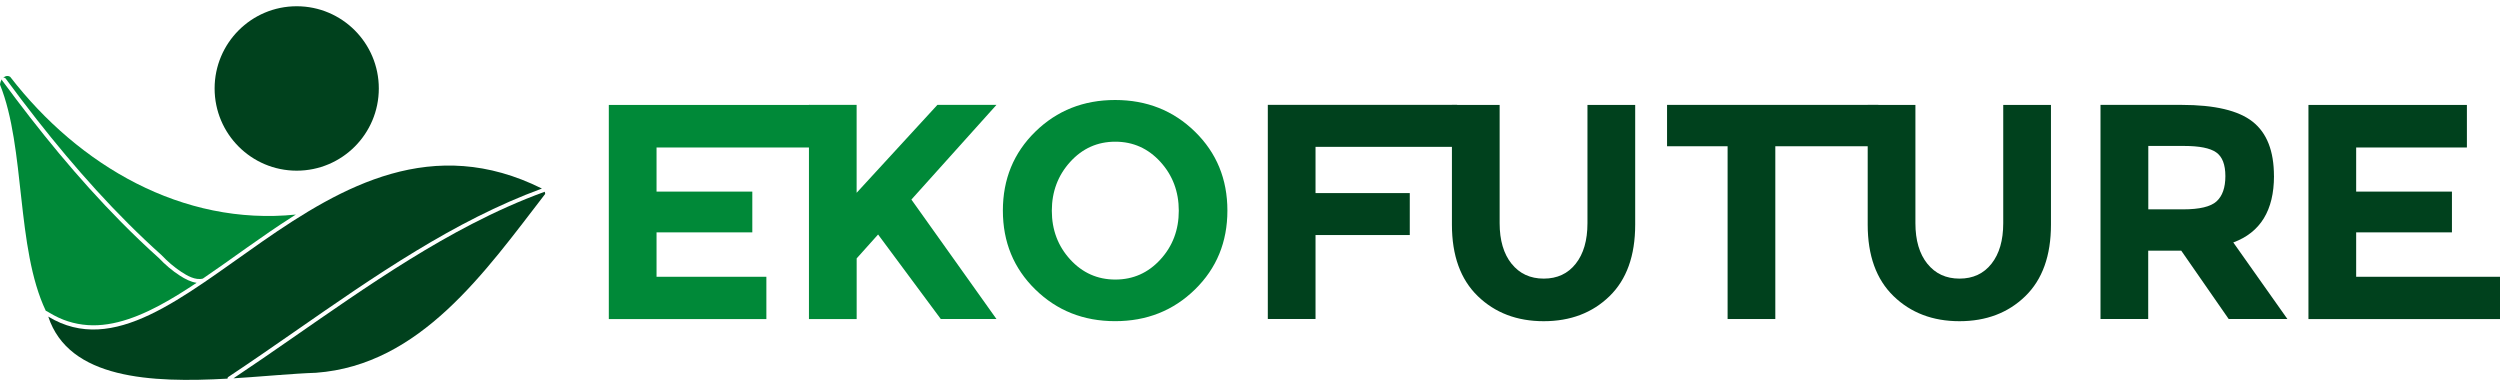 <svg width="200" height="31" viewBox="0 0 200 31" fill="none" xmlns="http://www.w3.org/2000/svg">
<path d="M18.268 30.154C20.061 28.964 21.831 27.738 23.599 26.51C26.783 24.3 29.966 22.083 33.28 20.074C36.488 18.128 39.829 16.377 43.354 15.084C25.922 6.392 14.292 31.668 3.861 25.328C5.509 30.336 12.099 30.634 18.199 30.292C18.197 30.242 18.215 30.19 18.268 30.154Z" fill="#00411D"/>
<path d="M37.752 17.918C34.335 19.686 31.091 21.767 27.91 23.925C24.819 26.021 21.783 28.195 18.676 30.265C21.093 30.117 23.411 29.883 25.284 29.822C33.626 29.205 38.788 21.775 43.616 15.514L43.581 15.339C41.581 16.065 39.642 16.941 37.752 17.918Z" fill="#00411D"/>
<path d="M23.58 17.22C23.61 17.2 23.641 17.182 23.671 17.165C14.609 18.093 6.312 13.256 0.82 6.152C0.638 6.022 0.414 6.072 0.246 6.231C0.314 6.202 0.397 6.208 0.453 6.283C1.266 7.389 2.094 8.483 2.943 9.563C5.98 13.427 9.256 17.123 12.919 20.406C13.39 20.9 13.912 21.359 14.482 21.734C14.965 22.053 15.625 22.442 16.229 22.287C16.789 21.907 17.341 21.519 17.894 21.13C19.122 20.263 20.343 19.383 21.585 18.535C22.143 18.153 22.707 17.78 23.277 17.414" fill="#008938"/>
<path d="M3.709 24.882C3.768 24.905 3.889 24.982 3.941 25.012C4.185 25.16 4.438 25.296 4.697 25.417C5.668 25.867 6.734 26.065 7.802 26.017C8.909 25.967 9.992 25.664 11.017 25.253C12.188 24.784 13.297 24.165 14.368 23.502C14.828 23.218 15.279 22.924 15.73 22.624C15.256 22.56 14.791 22.308 14.406 22.062C13.78 21.664 13.208 21.168 12.696 20.631C11.664 19.706 10.663 18.746 9.688 17.761C6.223 14.252 3.098 10.415 0.178 6.443C0.152 6.408 0.148 6.374 0.152 6.342C0.07 6.458 0.012 6.604 0 6.77C2.05 11.864 1.269 19.827 3.665 24.868" fill="#008938"/>
<path d="M23.737 13.654C27.364 13.654 30.305 10.709 30.305 7.077C30.305 3.445 27.364 0.5 23.737 0.5C20.109 0.5 17.169 3.445 17.169 7.077C17.169 10.709 20.109 13.654 23.737 13.654Z" fill="#00411D"/>
<path d="M64.781 8.391V11.799H52.523V15.328H60.185V18.589H52.523V22.142H61.31V25.526H48.705V8.395H64.781V8.391Z" fill="#008938"/>
<path d="M197.352 8.391V11.799H188.493V15.328H196.155V18.589H188.493V22.142H200V25.526H184.676V8.395H197.352V8.391Z" fill="#00411D"/>
<path d="M64.713 8.391H68.53V15.424L74.992 8.391H79.717L72.912 15.965C73.5 16.782 74.584 18.306 76.168 20.536C77.752 22.765 78.935 24.43 79.717 25.522H75.264L70.247 18.759L68.533 20.672V25.526H64.716V8.395L64.713 8.391Z" fill="#008938"/>
<path d="M95.598 23.157C93.868 24.849 91.74 25.693 89.211 25.693C86.682 25.693 84.554 24.849 82.824 23.157C81.094 21.465 80.23 19.362 80.23 16.846C80.23 14.331 81.094 12.227 82.824 10.536C84.554 8.844 86.682 8 89.211 8C91.74 8 93.868 8.844 95.598 10.536C97.329 12.227 98.192 14.331 98.192 16.846C98.192 19.362 97.329 21.465 95.598 23.157ZM94.303 16.86C94.303 15.332 93.814 14.028 92.835 12.952C91.856 11.877 90.652 11.336 89.225 11.336C87.797 11.336 86.594 11.873 85.615 12.952C84.636 14.031 84.146 15.335 84.146 16.86C84.146 18.385 84.636 19.685 85.615 20.757C86.594 21.826 87.797 22.364 89.225 22.364C90.652 22.364 91.856 21.829 92.835 20.757C93.814 19.688 94.303 18.388 94.303 16.86Z" fill="#008938"/>
<path d="M116.572 8.391V11.748H105.242V15.447H112.782V18.803H105.242V25.519H101.425V8.388H116.572V8.391Z" fill="#00411D"/>
<path d="M120.93 21.101C121.565 21.894 122.422 22.289 123.499 22.289C124.577 22.289 125.43 21.894 126.056 21.101C126.685 20.308 126.997 19.226 126.997 17.854V8.395H130.815V17.976C130.815 20.461 130.128 22.367 128.758 23.698C127.388 25.029 125.634 25.696 123.496 25.696C121.358 25.696 119.601 25.026 118.22 23.688C116.84 22.347 116.154 20.444 116.154 17.976V8.395H119.971V17.854C119.971 19.226 120.291 20.308 120.926 21.101H120.93Z" fill="#00411D"/>
<path d="M133.364 11.7V8.391H150.272V11.7H142.025V25.522H138.208V11.7H133.361H133.364Z" fill="#00411D"/>
<path d="M154.192 21.101C154.827 21.894 155.684 22.289 156.761 22.289C157.839 22.289 158.692 21.894 159.318 21.101C159.946 20.308 160.259 19.226 160.259 17.854V8.395H164.077V17.976C164.077 20.461 163.39 22.367 162.02 23.698C160.65 25.029 158.896 25.696 156.758 25.696C154.62 25.696 152.862 25.026 151.482 23.688C150.102 22.347 149.416 20.444 149.416 17.976V8.395H153.233V17.854C153.233 19.226 153.552 20.308 154.188 21.101H154.192Z" fill="#00411D"/>
<path d="M181.919 14.079C181.919 16.823 180.835 18.596 178.663 19.396L182.993 25.522H178.296L174.502 20.056H171.857V25.522H168.04V8.391H174.526C177.184 8.391 179.081 8.841 180.216 9.739C181.352 10.638 181.916 12.085 181.916 14.076L181.919 14.079ZM177.32 16.111C177.793 15.686 178.03 15.012 178.03 14.089C178.03 13.167 177.786 12.534 177.296 12.19C176.807 11.846 175.95 11.676 174.726 11.676H171.864V16.748H174.655C175.96 16.748 176.851 16.537 177.323 16.111H177.32Z" fill="#00411D"/>
</svg>
